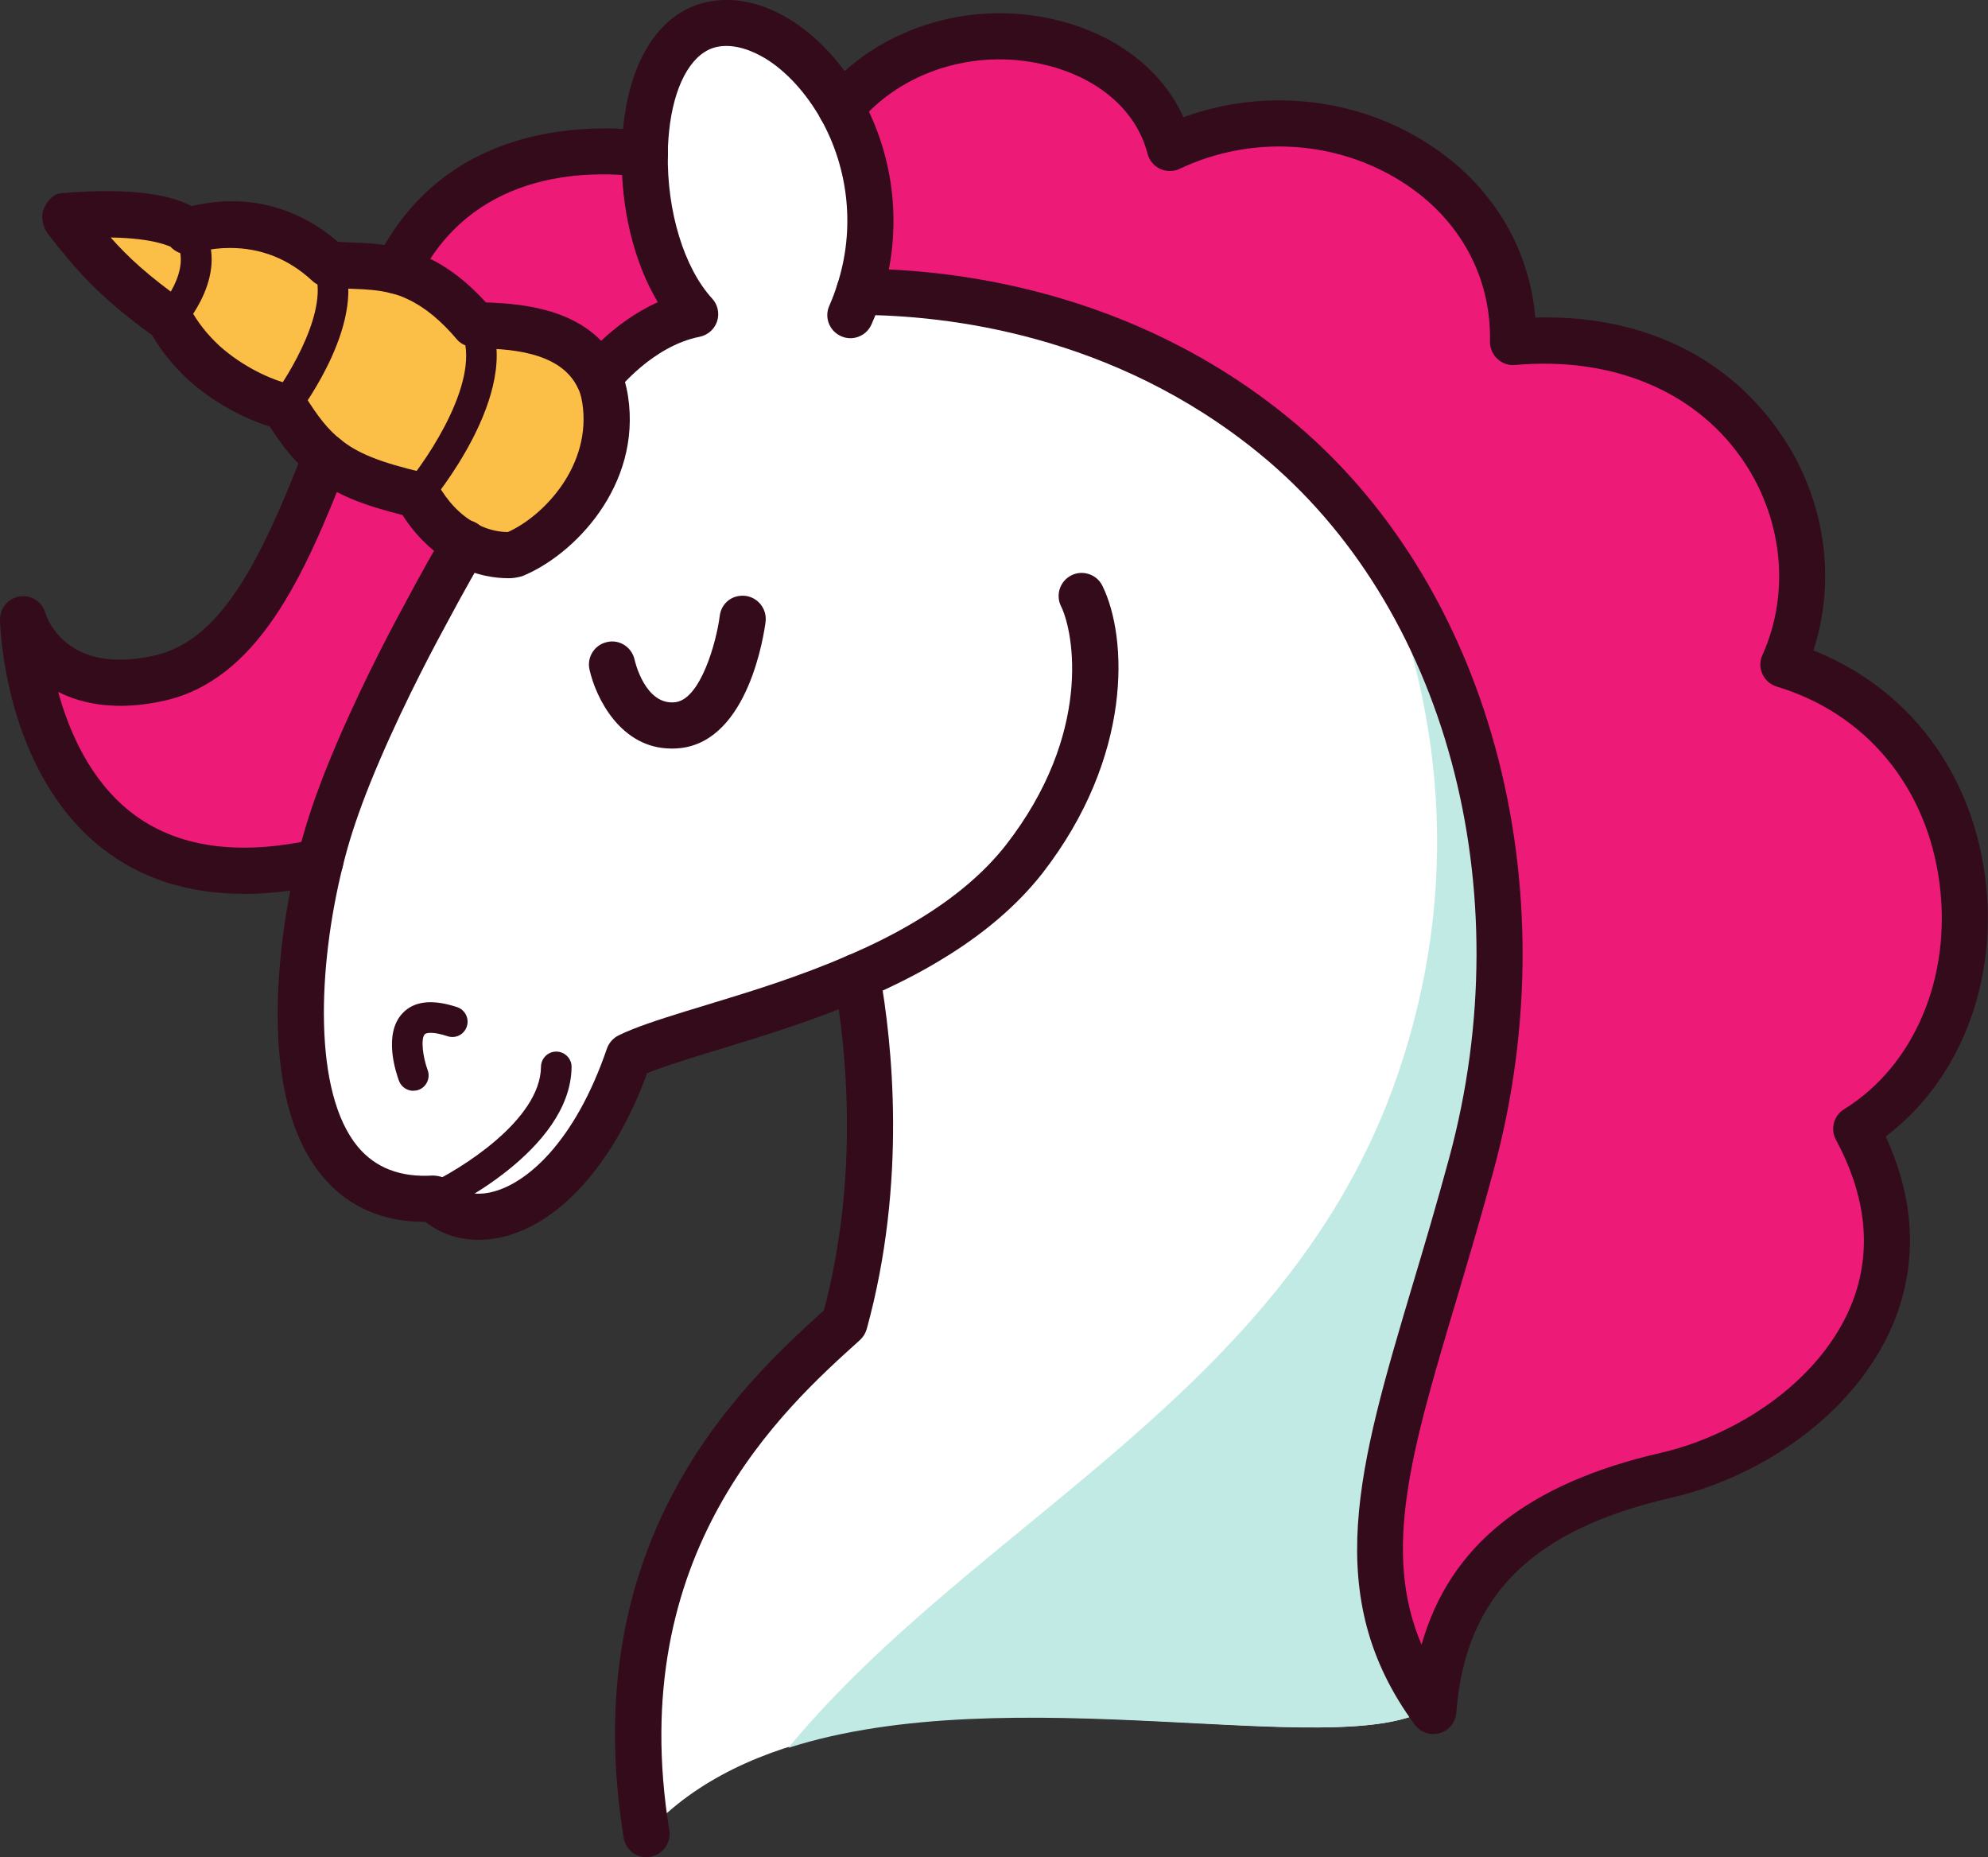<?xml version="1.0" encoding="UTF-8" standalone="no"?>
<svg
   xmlns:dc="http://purl.org/dc/elements/1.1/"
   xmlns:cc="http://creativecommons.org/ns#"
   xmlns:rdf="http://www.w3.org/1999/02/22-rdf-syntax-ns#"
   xmlns:svg="http://www.w3.org/2000/svg"
   xmlns="http://www.w3.org/2000/svg"
   id="svg1800"
   version="1.1"
   viewBox="0 0 28.538 26.658"
   height="26.658mm"
   width="28.538mm">
  <rect x="0" y="0" width="28.538" height="26.658" fill="#333333" stroke="none"/>
  <defs
     id="defs1794" />
  <g
     transform="translate(569.894,85.99)"
     id="layer1">
    <path
       id="path398"
       style="fill:#ed1a78;fill-opacity:1;fill-rule:nonzero;stroke:none;stroke-width:0.088"
       d="m -544.883,-65.22 c -0.359,0.187 -0.732,0.324 -1.099,0.407 -1.94,0.448 -3.184,1.393 -3.335,3.381 -1.542,-2.091 -0.444,-4.176 0.548,-7.859 0.996,-3.678 0.15,-8.008 -2.836,-10.446 -2.236,-1.827 -4.803,-2.061 -5.953,-2.066 0.317,-0.974 0.137,-1.927 -0.261,-2.64 1.398,-1.672 4.275,-1.175 4.721,0.575 2.192,-1.043 4.977,0.346 4.926,2.785 3.236,-0.298 4.827,2.537 3.881,4.628 3.134,0.944 3.384,5.221 1.045,6.665 1.13,2.099 -0.096,3.772 -1.636,4.568" />
    <path
       id="path400"
       style="fill:#ed1a78;fill-opacity:1;fill-rule:nonzero;stroke:none;stroke-width:0.088"
       d="m -559.913,-81.478 c -0.821,0.162 -1.378,0.896 -1.378,0.896 l -0.013,0.008 c -0.34,-0.748 -1.36,-0.738 -1.767,-0.748 -0.296,-0.35 -0.567,-0.549 -0.818,-0.668 -0.107,-0.052 -0.207,-0.087 -0.307,-0.112 0.857,-1.733 2.617,-1.795 3.561,-1.679 -0.018,0.84 0.233,1.771 0.723,2.303" />
    <path
       id="path402"
       style="fill:#ed1a78;fill-opacity:1;fill-rule:nonzero;stroke:none;stroke-width:0.088"
       d="m -563.221,-78.185 c -0.041,0.065 -0.282,0.477 -0.592,1.059 -0.339,0.624 -0.754,1.454 -1.08,2.266 -0.145,0.362 -0.274,0.732 -0.362,1.068 -0.015,0.056 -0.031,0.111 -0.044,0.168 -4.18,0.947 -4.264,-3.477 -4.264,-3.477 0,0 0.347,1.195 1.94,0.848 1.119,-0.245 1.747,-1.477 2.402,-3.174 0.299,0.246 0.681,0.391 1.317,0.542 0.205,0.367 0.452,0.578 0.682,0.701" />
    <path
       id="path404"
       style="fill:#ffffff;fill-opacity:1;fill-rule:nonzero;stroke:none;stroke-width:0.088"
       d="m -563.661,-68.786 c 0.605,0.634 2.033,0.177 2.793,-2.043 0.209,-0.103 0.532,-0.208 0.918,-0.328 0.665,-0.205 1.519,-0.447 2.358,-0.811 0.171,0.952 0.388,2.91 -0.179,4.969 -1.189,1.07 -3.503,3.372 -2.944,7.438 2.642,-3.152 9.629,-0.963 11.285,-1.881 -1.526,-2.439 0.137,-5.902 0.661,-7.847 0.996,-3.678 0.15,-8.008 -2.836,-10.446 -2.236,-1.827 -4.803,-2.061 -5.953,-2.066 0.317,-0.974 0.137,-1.927 -0.261,-2.64 -0.246,-0.434 -0.569,-0.78 -0.913,-0.989 -0.312,-0.191 -0.636,-0.271 -0.935,-0.208 -0.529,0.108 -0.837,0.677 -0.934,1.378 -0.02,0.156 -0.035,0.317 -0.035,0.478 -0.018,0.84 0.233,1.771 0.723,2.303 -0.821,0.162 -1.378,0.896 -1.378,0.896 l -0.013,0.008 c 0.05,0.092 0.081,0.205 0.099,0.324 0.162,1.072 -0.641,1.95 -1.316,2.224 0,0 -0.323,0.048 -0.7,-0.159 -0.041,0.065 -0.282,0.477 -0.592,1.059 -0.339,0.624 -0.754,1.454 -1.08,2.266 -0.145,0.362 -0.274,0.732 -0.362,1.068 -0.015,0.056 -0.031,0.111 -0.044,0.168 -0.457,1.847 -0.614,4.967 1.637,4.838" />
    <path
       id="path406"
       style="fill:#fbbf48;fill-opacity:1;fill-rule:nonzero;stroke:none;stroke-width:0.088"
       d="m -563.224,-78.183 c -0.226,-0.125 -0.474,-0.336 -0.679,-0.701 0,0 1.259,-1.495 0.832,-2.438 0.408,0.01 1.427,0 1.767,0.748 0.046,0.093 0.081,0.204 0.099,0.323 0.162,1.073 -0.638,1.951 -1.319,2.225 0,0 -0.32,0.048 -0.701,-0.157" />
    <path
       id="path408"
       style="fill:#fbbf48;fill-opacity:1;fill-rule:nonzero;stroke:none;stroke-width:0.088"
       d="m -563.889,-81.99 c 0.251,0.116 0.522,0.319 0.818,0.668 0.427,0.943 -0.832,2.438 -0.832,2.438 -1.094,-0.265 -1.43,-0.499 -1.905,-1.269 0,0 0.963,-1.265 0.623,-2.049 0.386,0.056 0.808,-0.018 1.296,0.213" />
    <path
       id="path410"
       style="fill:#fbbf48;fill-opacity:1;fill-rule:nonzero;stroke:none;stroke-width:0.088"
       d="m -566.972,-80.785 c -0.184,-0.17 -0.358,-0.377 -0.484,-0.616 0,0 0.644,-0.698 0.256,-1.273 0,0 1.085,-0.395 2.015,0.471 0.34,0.784 -0.623,2.049 -0.623,2.049 -0.34,-0.084 -0.787,-0.295 -1.163,-0.631" />
    <path
       id="path412"
       style="fill:#fbbf48;fill-opacity:1;fill-rule:nonzero;stroke:none;stroke-width:0.088"
       d="m -567.2,-82.673 c 0.389,0.575 -0.256,1.273 -0.256,1.273 -0.845,-0.603 -1.134,-0.987 -1.531,-1.486 1.487,-0.121 1.786,0.213 1.786,0.213" />
    <path
       id="path414"
       style="fill:#c2eae5;fill-opacity:1;fill-rule:nonzero;stroke:none;stroke-width:0.088"
       d="m -550.217,-78.268 c 1.043,2.35 1.315,5.001 0.387,7.704 -1.573,4.578 -6.027,6.376 -8.748,9.662 3.193,-1.023 7.838,0.188 9.148,-0.541 -1.526,-2.439 0.137,-5.902 0.661,-7.847 0.82,-3.024 0.39,-6.487 -1.449,-8.978" />
    <path
       id="path416"
       style="fill:#340b1a;fill-opacity:1;fill-rule:nonzero;stroke:none;stroke-width:0.088"
       d="m -568.306,-82.582 c 0.255,0.288 0.544,0.554 1.042,0.907 0.042,0.03 0.077,0.071 0.102,0.116 0.098,0.186 0.238,0.365 0.417,0.532 0.344,0.308 0.75,0.489 1.014,0.552 0.085,0.021 0.158,0.074 0.203,0.148 0.195,0.318 0.345,0.504 0.516,0.64 0.244,0.201 0.565,0.331 1.186,0.478 0.09,0.021 0.167,0.079 0.212,0.161 0.146,0.261 0.331,0.453 0.549,0.571 0.198,0.108 0.369,0.123 0.454,0.123 h 0.01 c 0.525,-0.238 1.201,-0.963 1.067,-1.848 -0.018,-0.116 -0.044,-0.18 -0.062,-0.213 -0.251,-0.55 -1.05,-0.567 -1.433,-0.575 -0.096,-0.002 -0.235,-0.046 -0.297,-0.118 -0.235,-0.279 -0.467,-0.47 -0.706,-0.583 -0.083,-0.041 -0.163,-0.07 -0.246,-0.09 -0.192,-0.049 -0.374,-0.057 -0.567,-0.064 -0.134,-0.005 -0.261,-0.011 -0.386,-0.029 -0.068,-0.009 -0.131,-0.039 -0.181,-0.086 -0.336,-0.312 -0.733,-0.471 -1.181,-0.471 -0.29,0 -0.494,0.071 -0.496,0.071 -0.127,0.047 -0.269,0.009 -0.358,-0.09 0,8.8e-4 0,8.8e-4 0,8.8e-4 -0.01,0 -0.225,-0.123 -0.86,-0.132 z m 5.696,4.891 c -0.148,0 -0.446,-0.027 -0.77,-0.205 -0.29,-0.155 -0.538,-0.392 -0.736,-0.702 -0.551,-0.138 -0.968,-0.289 -1.315,-0.575 -0.205,-0.166 -0.386,-0.377 -0.591,-0.695 -0.405,-0.125 -0.834,-0.37 -1.17,-0.67 -0.216,-0.202 -0.389,-0.416 -0.518,-0.641 -0.803,-0.579 -1.121,-0.98 -1.488,-1.442 -0.076,-0.096 -0.117,-0.256 -0.068,-0.368 0.048,-0.112 0.131,-0.219 0.252,-0.228 1.108,-0.094 1.615,0.052 1.871,0.185 0.352,-0.082 1.232,-0.228 2.099,0.512 0.074,0.006 0.149,0.01 0.226,0.011 0.209,0.009 0.446,0.018 0.704,0.086 0.126,0.032 0.247,0.075 0.369,0.135 0.289,0.136 0.561,0.346 0.827,0.639 0.566,0.018 1.538,0.106 1.915,0.938 0.053,0.095 0.099,0.241 0.125,0.411 0.193,1.277 -0.772,2.277 -1.519,2.58 -0.076,0.021 -0.127,0.03 -0.214,0.03" />
    <path
       id="path418"
       style="fill:#340b1a;fill-opacity:1;fill-rule:nonzero;stroke:none;stroke-width:0.088"
       d="m -563.903,-78.667 c -0.05,0 -0.101,-0.016 -0.141,-0.052 -0.093,-0.078 -0.105,-0.217 -0.026,-0.31 0.325,-0.386 1.102,-1.535 0.799,-2.203 -0.05,-0.11 -10e-4,-0.241 0.11,-0.291 0.11,-0.049 0.241,-8.77e-4 0.291,0.11 0.479,1.056 -0.81,2.603 -0.865,2.668 -0.043,0.052 -0.105,0.078 -0.168,0.078" />
    <path
       id="path420"
       style="fill:#340b1a;fill-opacity:1;fill-rule:nonzero;stroke:none;stroke-width:0.088"
       d="m -565.81,-79.933 c -0.046,0 -0.093,-0.014 -0.133,-0.043 -0.097,-0.074 -0.116,-0.212 -0.043,-0.309 0.246,-0.325 0.834,-1.288 0.599,-1.829 -0.048,-0.112 0.002,-0.241 0.114,-0.289 0.116,-0.051 0.242,0.003 0.289,0.114 0.379,0.874 -0.544,2.13 -0.651,2.27 -0.043,0.057 -0.108,0.086 -0.175,0.086" />
    <path
       id="path422"
       style="fill:#340b1a;fill-opacity:1;fill-rule:nonzero;stroke:none;stroke-width:0.088"
       d="m -567.456,-81.186 c -0.053,0 -0.106,-0.018 -0.148,-0.057 -0.089,-0.082 -0.096,-0.22 -0.015,-0.31 0.005,-0.006 0.518,-0.579 0.236,-0.996 -0.069,-0.1 -0.042,-0.237 0.059,-0.305 0.101,-0.069 0.237,-0.043 0.305,0.058 0.479,0.706 -0.244,1.506 -0.276,1.539 -0.043,0.048 -0.103,0.071 -0.162,0.071" />
    <path
       id="path424"
       style="fill:#340b1a;fill-opacity:1;fill-rule:nonzero;stroke:none;stroke-width:0.088"
       d="m -563.025,-68.194 c -0.285,0 -0.548,-0.088 -0.76,-0.258 -0.005,0 -0.007,0 -0.01,0 -0.616,0 -1.11,-0.22 -1.473,-0.657 -1.092,-1.317 -0.485,-4.06 -0.351,-4.596 l 0.045,-0.177 c 0.085,-0.321 0.21,-0.692 0.374,-1.102 0.378,-0.939 0.849,-1.845 1.097,-2.301 0.275,-0.519 0.498,-0.904 0.578,-1.037 0.05,-0.12 0.168,-0.205 0.306,-0.205 0.182,0 0.331,0.149 0.331,0.332 0,0.052 -0.013,0.111 -0.036,0.157 -0.057,0.093 -0.293,0.497 -0.595,1.066 -0.242,0.446 -0.7,1.326 -1.066,2.235 -0.153,0.383 -0.27,0.728 -0.349,1.027 l -0.041,0.159 c -0.358,1.443 -0.428,3.242 0.217,4.02 0.254,0.305 0.613,0.443 1.078,0.414 0.098,0.003 0.192,0.032 0.258,0.102 0.134,0.14 0.338,0.191 0.571,0.139 0.504,-0.11 1.207,-0.71 1.669,-2.062 0.029,-0.083 0.089,-0.151 0.167,-0.19 0.234,-0.116 0.576,-0.226 0.966,-0.347 l 0.289,-0.088 c 0.624,-0.19 1.33,-0.404 2.034,-0.711 0.37,-0.158 0.706,-0.328 0.996,-0.505 0.537,-0.322 0.966,-0.686 1.276,-1.082 1.24,-1.594 0.979,-3.046 0.791,-3.428 -0.081,-0.164 -0.013,-0.363 0.151,-0.444 0.162,-0.08 0.363,-0.013 0.443,0.151 0.366,0.742 0.439,2.454 -0.863,4.129 -0.362,0.461 -0.851,0.878 -1.454,1.24 -0.316,0.193 -0.68,0.378 -1.078,0.548 -0.737,0.321 -1.494,0.551 -2.103,0.736 l -0.287,0.088 c -0.284,0.089 -0.556,0.175 -0.75,0.255 -0.474,1.295 -1.255,2.171 -2.106,2.358 -0.107,0.023 -0.213,0.034 -0.316,0.034" />
    <path
       id="path426"
       style="fill:#340b1a;fill-opacity:1;fill-rule:nonzero;stroke:none;stroke-width:0.088"
       d="m -560.257,-75.246 c -0.727,0 -1.085,-0.728 -1.175,-1.135 -0.039,-0.178 0.073,-0.354 0.252,-0.393 0.176,-0.043 0.354,0.072 0.395,0.25 0.005,0.026 0.153,0.665 0.586,0.613 0.363,-0.043 0.59,-0.868 0.637,-1.238 0.022,-0.182 0.178,-0.31 0.371,-0.288 0.181,0.024 0.309,0.19 0.287,0.372 -0.022,0.173 -0.244,1.695 -1.215,1.812 -0.047,0.005 -0.092,0.008 -0.137,0.008" />
    <path
       id="path428"
       style="fill:#340b1a;fill-opacity:1;fill-rule:nonzero;stroke:none;stroke-width:0.088"
       d="m -563.661,-68.567 c -0.083,0 -0.162,-0.046 -0.2,-0.127 -0.051,-0.109 -0.002,-0.241 0.107,-0.292 0.45,-0.209 1.617,-0.92 1.626,-1.692 10e-4,-0.121 0.099,-0.218 0.22,-0.218 6.8e-4,0 0.002,0 0.002,0 0.121,0.002 0.219,0.101 0.217,0.222 -0.013,1.207 -1.804,2.051 -1.881,2.087 -0.029,0.013 -0.061,0.019 -0.092,0.019" />
    <path
       id="path430"
       style="fill:#340b1a;fill-opacity:1;fill-rule:nonzero;stroke:none;stroke-width:0.088"
       d="m -563.96,-70.333 c -0.088,0 -0.173,-0.054 -0.206,-0.142 -0.041,-0.11 -0.234,-0.675 0.053,-0.974 0.166,-0.174 0.428,-0.202 0.781,-0.085 0.115,0.038 0.177,0.163 0.139,0.278 -0.038,0.116 -0.161,0.178 -0.278,0.139 -0.211,-0.07 -0.305,-0.049 -0.325,-0.028 -0.061,0.064 -0.028,0.329 0.041,0.514 0.042,0.114 -0.015,0.242 -0.129,0.284 -0.025,0.009 -0.051,0.013 -0.077,0.013" />
    <path
       id="path432"
       style="fill:#340b1a;fill-opacity:1;fill-rule:nonzero;stroke:none;stroke-width:0.088"
       d="m -561.291,-80.251 c -0.07,0 -0.141,-0.022 -0.201,-0.068 -0.145,-0.11 -0.174,-0.318 -0.063,-0.464 0.02,-0.028 0.44,-0.572 1.104,-0.869 -0.34,-0.568 -0.532,-1.343 -0.518,-2.136 0,-0.169 0.015,-0.344 0.037,-0.513 0.129,-0.928 0.565,-1.532 1.197,-1.662 0.371,-0.077 0.779,0.007 1.175,0.25 0.393,0.239 0.759,0.633 1.028,1.108 0.495,0.886 0.599,1.946 0.288,2.905 -0.037,0.118 -0.086,0.246 -0.14,0.367 -0.074,0.168 -0.272,0.244 -0.437,0.168 -0.168,-0.074 -0.243,-0.27 -0.168,-0.437 0.044,-0.099 0.082,-0.201 0.113,-0.3 0.257,-0.789 0.171,-1.655 -0.234,-2.379 -0.214,-0.377 -0.496,-0.686 -0.796,-0.869 -0.174,-0.106 -0.441,-0.22 -0.695,-0.167 -0.337,0.07 -0.588,0.481 -0.675,1.101 -0.018,0.138 -0.031,0.284 -0.031,0.432 -0.015,0.829 0.234,1.641 0.636,2.079 0.081,0.088 0.108,0.213 0.071,0.327 -0.038,0.115 -0.134,0.198 -0.251,0.222 -0.678,0.134 -1.173,0.765 -1.178,0.772 -0.065,0.085 -0.164,0.131 -0.264,0.131" />
    <path
       id="path434"
       style="fill:#340b1a;fill-opacity:1;fill-rule:nonzero;stroke:none;stroke-width:0.088"
       d="m -549.317,-61.099 c -0.103,0 -0.203,-0.049 -0.267,-0.135 -1.361,-1.847 -0.805,-3.716 -0.035,-6.303 0.17,-0.567 0.351,-1.177 0.53,-1.839 1.044,-3.859 -0.051,-7.919 -2.726,-10.103 -2.107,-1.722 -4.503,-1.986 -5.745,-1.991 -0.183,-8.8e-4 -0.331,-0.15 -0.331,-0.332 10e-4,-0.183 0.149,-0.331 0.332,-0.331 h 7.2e-4 c 1.329,0.005 3.897,0.291 6.162,2.14 2.874,2.346 4.058,6.682 2.947,10.789 -0.179,0.667 -0.363,1.283 -0.533,1.856 -0.648,2.171 -1.078,3.619 -0.505,4.965 0.405,-1.426 1.516,-2.311 3.431,-2.753 0.346,-0.079 0.689,-0.206 1.02,-0.378 0.898,-0.464 1.55,-1.174 1.79,-1.948 0.212,-0.685 0.114,-1.414 -0.293,-2.169 -0.083,-0.154 -0.031,-0.347 0.118,-0.438 1.008,-0.623 1.546,-1.897 1.369,-3.246 -0.181,-1.38 -1.054,-2.434 -2.336,-2.82 -0.091,-0.027 -0.166,-0.093 -0.206,-0.18 -0.04,-0.086 -0.04,-0.186 0,-0.273 0.41,-0.908 0.289,-1.998 -0.314,-2.845 -0.687,-0.964 -1.869,-1.44 -3.235,-1.318 -0.094,0.01 -0.187,-0.023 -0.256,-0.088 -0.069,-0.064 -0.107,-0.155 -0.106,-0.249 0.02,-0.925 -0.432,-1.755 -1.24,-2.277 -0.952,-0.616 -2.182,-0.692 -3.213,-0.202 -0.089,0.042 -0.195,0.042 -0.282,8.8e-4 -0.089,-0.041 -0.156,-0.122 -0.181,-0.218 -0.159,-0.626 -0.722,-1.106 -1.504,-1.283 -0.989,-0.227 -2.027,0.104 -2.641,0.839 -0.118,0.14 -0.327,0.158 -0.467,0.041 -0.141,-0.116 -0.159,-0.326 -0.041,-0.467 0.772,-0.923 2.066,-1.339 3.297,-1.06 0.883,0.2 1.558,0.714 1.872,1.407 1.16,-0.424 2.479,-0.288 3.519,0.385 0.901,0.582 1.446,1.476 1.531,2.49 1.501,-0.041 2.72,0.538 3.485,1.614 0.668,0.937 0.85,2.12 0.508,3.165 1.354,0.537 2.265,1.728 2.465,3.251 0.196,1.494 -0.36,2.921 -1.427,3.724 0.378,0.825 0.449,1.634 0.208,2.411 -0.292,0.943 -1.064,1.796 -2.117,2.341 -0.381,0.198 -0.778,0.345 -1.178,0.436 -2.002,0.462 -2.951,1.414 -3.077,3.083 -0.01,0.138 -0.106,0.256 -0.239,0.294 -0.03,0.009 -0.061,0.013 -0.091,0.013" />
    <path
       id="path436"
       style="fill:#340b1a;fill-opacity:1;fill-rule:nonzero;stroke:none;stroke-width:0.088"
       d="m -566.402,-73.161 c -0.791,0 -1.468,-0.217 -2.023,-0.651 -1.411,-1.105 -1.467,-3.194 -1.469,-3.283 -0.002,-0.165 0.117,-0.308 0.282,-0.333 0.171,-0.026 0.322,0.076 0.368,0.235 0.029,0.088 0.31,0.888 1.552,0.616 0.928,-0.203 1.497,-1.243 2.164,-2.97 0.066,-0.169 0.258,-0.252 0.429,-0.19 0.171,0.066 0.255,0.258 0.19,0.43 -0.623,1.611 -1.294,3.083 -2.641,3.378 -0.649,0.141 -1.144,0.055 -1.509,-0.13 0.159,0.579 0.463,1.272 1.047,1.729 0.646,0.504 1.536,0.632 2.642,0.384 0.181,-0.047 0.356,0.071 0.396,0.25 0.04,0.178 -0.072,0.355 -0.25,0.396 -0.417,0.095 -0.81,0.141 -1.178,0.141" />
    <path
       id="path438"
       style="fill:#340b1a;fill-opacity:1;fill-rule:nonzero;stroke:none;stroke-width:0.088"
       d="m -564.197,-81.771 c -0.05,0 -0.1,-0.011 -0.146,-0.034 -0.165,-0.08 -0.232,-0.28 -0.151,-0.443 0.985,-1.991 3.051,-1.964 3.898,-1.862 0.182,0.022 0.311,0.188 0.289,0.37 -0.022,0.181 -0.182,0.313 -0.37,0.288 -0.872,-0.109 -2.456,-0.056 -3.223,1.497 -0.058,0.116 -0.176,0.184 -0.297,0.184" />
    <path
       id="path440"
       style="fill:#340b1a;fill-opacity:1;fill-rule:nonzero;stroke:none;stroke-width:0.088"
       d="m -560.614,-59.332 c -0.16,0 -0.301,-0.116 -0.327,-0.279 -0.692,-4.262 1.664,-6.479 2.875,-7.571 0.515,-1.95 0.315,-3.795 0.147,-4.73 -0.032,-0.18 0.088,-0.352 0.268,-0.385 0.184,-0.033 0.352,0.088 0.385,0.267 0.18,1.005 0.395,3.007 -0.186,5.116 -0.018,0.062 -0.051,0.116 -0.098,0.159 -1.099,0.989 -3.385,3.045 -2.736,7.036 0.029,0.181 -0.094,0.352 -0.274,0.381 -0.018,0.003 -0.036,0.004 -0.053,0.004" />
  </g>
</svg>
